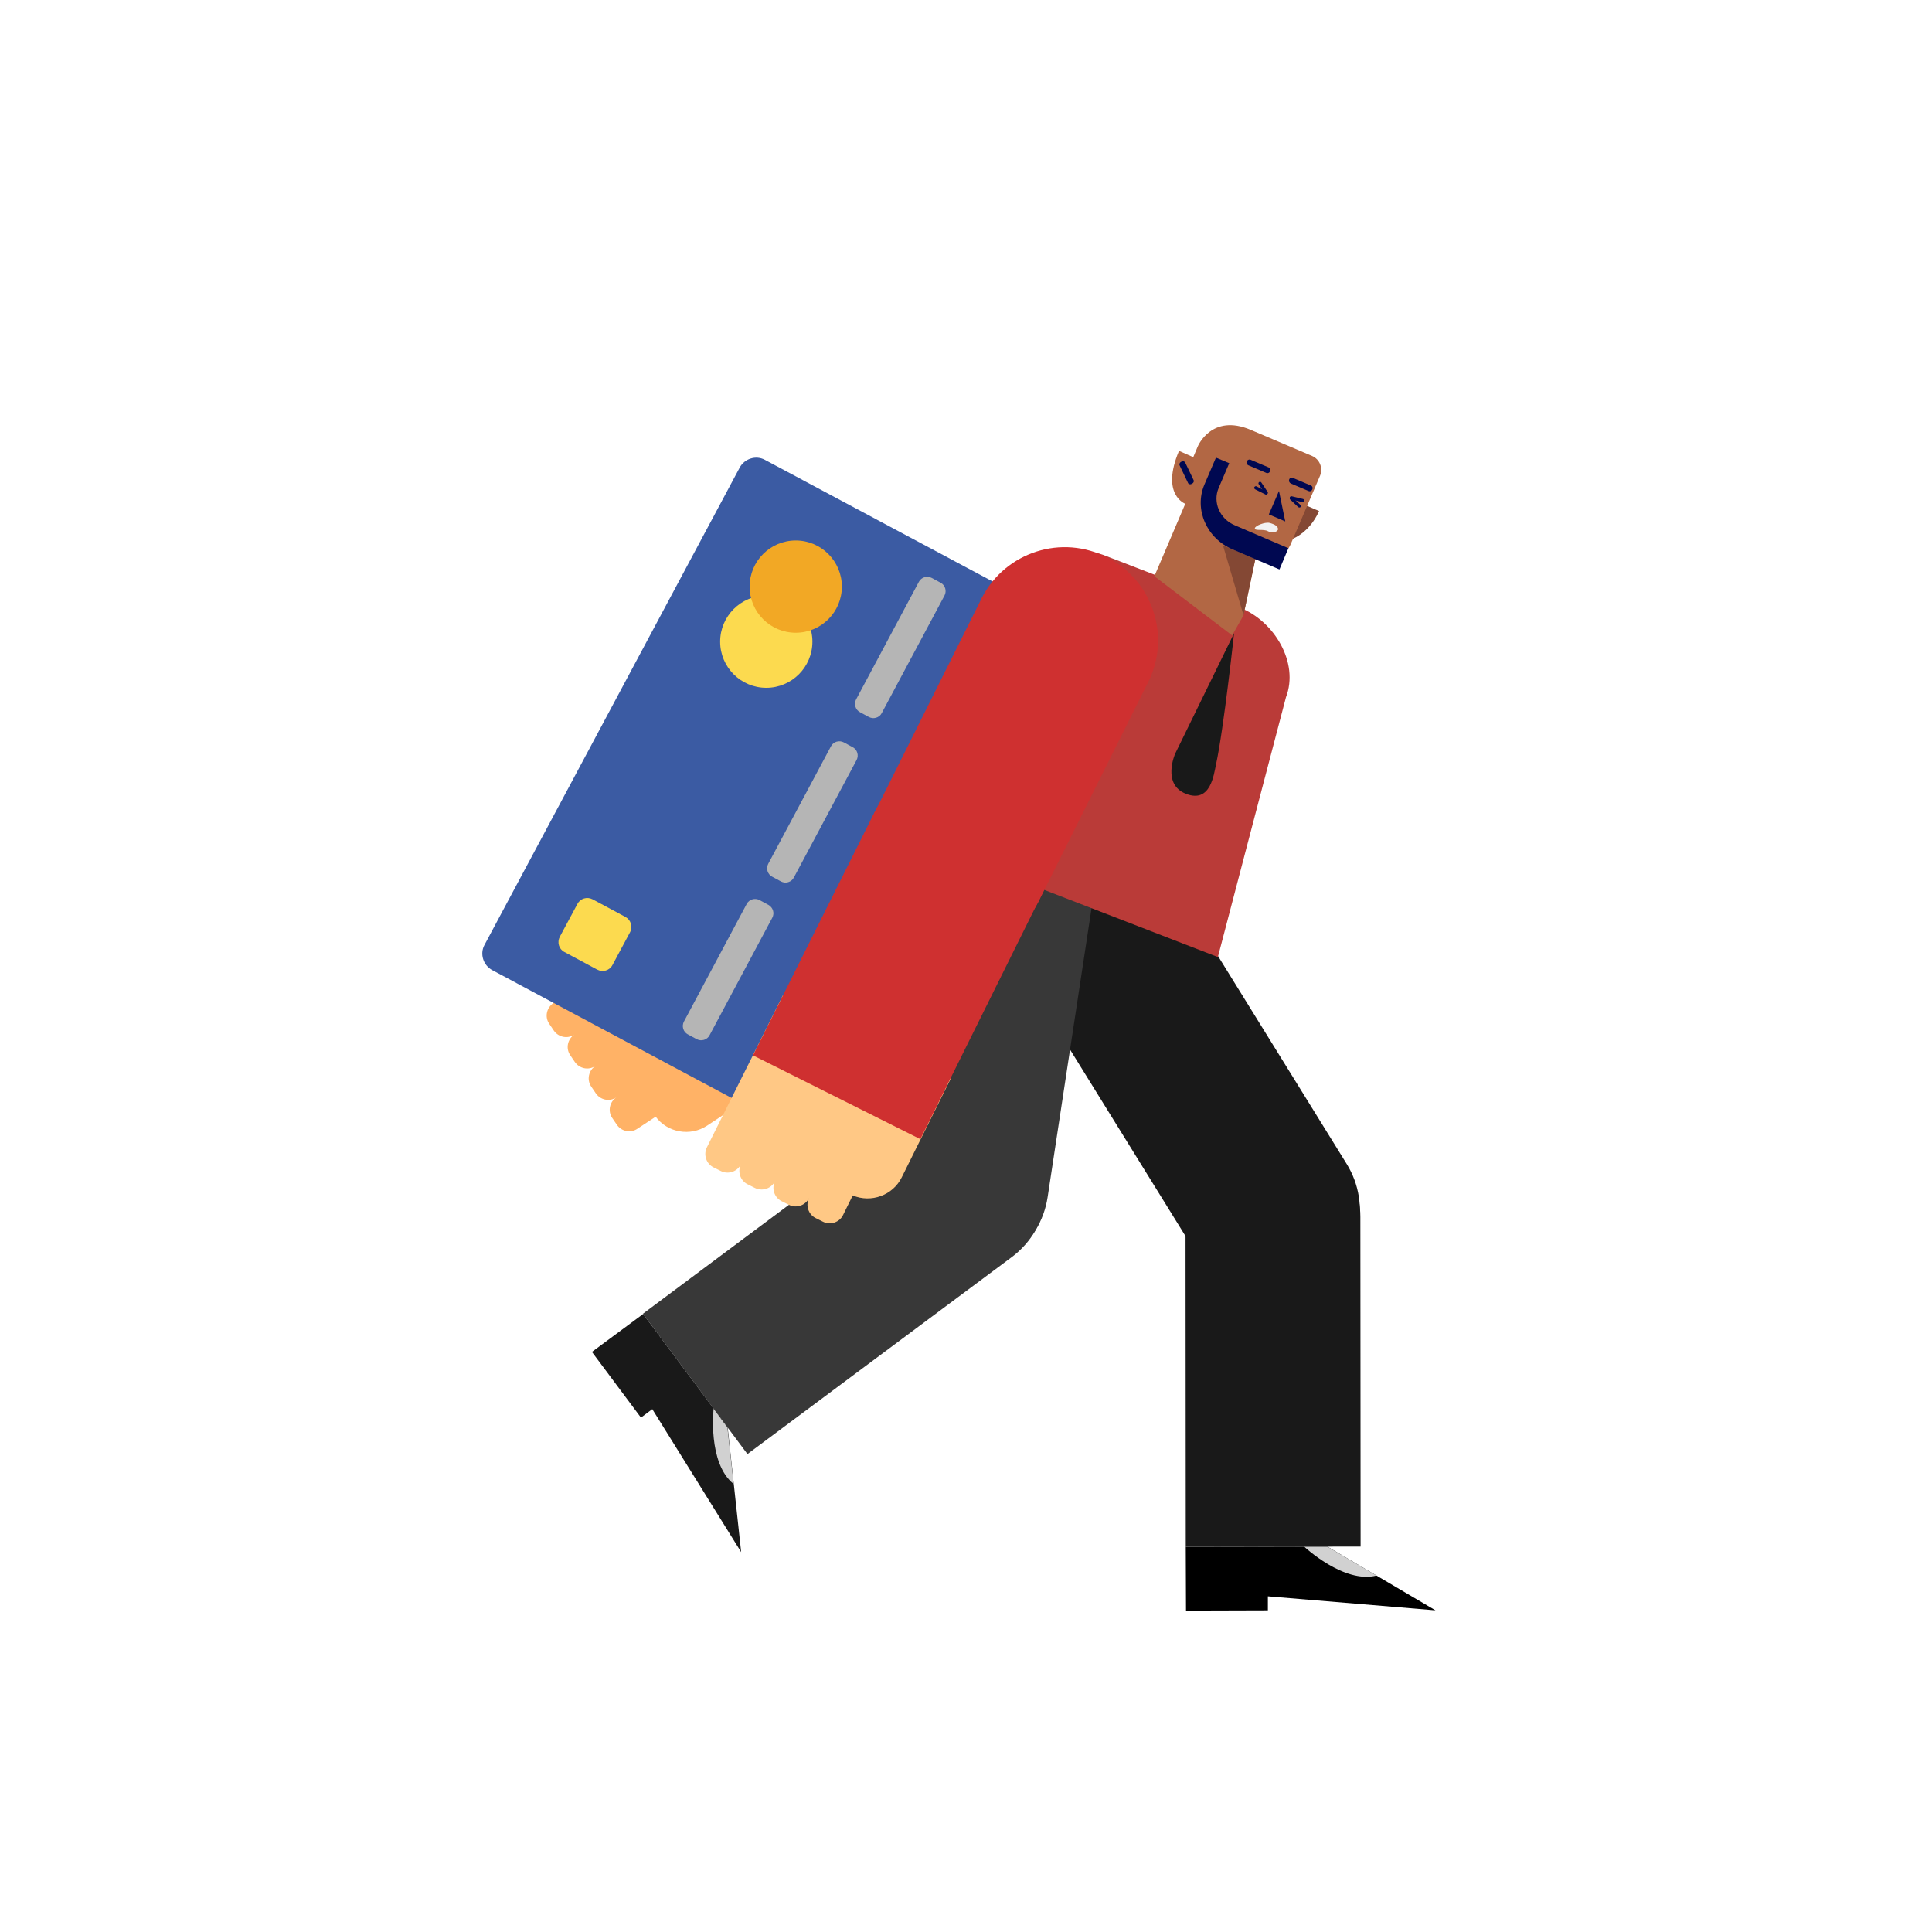 <?xml version="1.0" encoding="utf-8"?>
<!-- Generator: Adobe Illustrator 23.1.0, SVG Export Plug-In . SVG Version: 6.00 Build 0)  -->
<svg version="1.1" id="Capa_1" xmlns="http://www.w3.org/2000/svg" xmlns:xlink="http://www.w3.org/1999/xlink" x="0px" y="0px"
	 viewBox="0 0 800 800" enable-background="new 0 0 800 800" xml:space="preserve">
<g>
	<path fill="#191919" d="M435.9,354.2c-17,10.5-22.3,32.8-11.7,49.9l71.8,116c10.5,17,32.8,22.3,49.9,11.7s22.3-32.8,11.7-49.9
		l-71.8-116C475.3,348.9,453,343.7,435.9,354.2z"/>
	<path fill="#383838" d="M423.9,319.6c-19.8-3-38.2,10.6-41.2,30.4l-20.5,134.9c-3,19.8,10.6,38.2,30.4,41.2
		c19.8,3,38.2-10.6,41.2-30.4l20.5-134.9C457.3,341.1,443.7,322.6,423.9,319.6z"/>
	<g>
		<polygon fill="#191919" points="266.3,544.1 245.1,559.8 265.4,587 270.1,583.5 306.9,642.7 301.3,591 		"/>
		<path fill="#D1D1D1" d="M295.5,583.3c0,0-2.6,22.5,8.3,31.2l-2.6-23.5L295.5,583.3z"/>
	</g>
	<path fill="#383838" d="M426.3,469.8c-12-16-34.6-19.3-50.7-7.4l-109.4,81.6l43.3,58.1L419,520.5
		C435,508.5,438.3,485.9,426.3,469.8z"/>
	<g>
		<polygon points="491,640.5 491.1,666.9 525,666.8 525,661 594.4,666.8 549.6,640.4 		"/>
		<path fill="#D1D1D1" d="M540,640.4c0,0,16.5,15.5,30,12l-20.4-12L540,640.4z"/>
	</g>
	<path fill="#191919" d="M527.1,467.8c-20,0-36.2,16.2-36.2,36.2l0.1,136.5l72.4-0.1l-0.1-136.5
		C563.3,483.9,547.1,467.7,527.1,467.8z"/>
	<g>
		<path fill="#FFB266" d="M288.2,376.6l-59.1,38.8c-2.8,1.9-3.6,5.7-1.7,8.5l1.9,2.8c1.9,2.8,5.7,3.6,8.5,1.7
			c-2.8,1.9-3.6,5.7-1.7,8.5l1.9,2.8c1.9,2.8,5.7,3.6,8.5,1.7c-2.8,1.9-3.6,5.7-1.7,8.5l1.9,2.8c1.9,2.8,5.7,3.6,8.5,1.7
			c-2.8,1.9-3.6,5.7-1.7,8.5l1.9,2.8c1.9,2.8,5.7,3.6,8.5,1.7l7.6-5c4.9,6.6,14.3,8.3,21.3,3.7l38.1-25.2L288.2,376.6z"/>
		<path fill="#A63730" d="M307.3,456.8l94.1-62.2c17.8-11.8,22.7-35.7,10.9-53.5c-11.8-17.8-35.7-22.7-53.5-10.9L264.8,392
			L307.3,456.8z"/>
	</g>
	<g>
		<path fill="#3B5BA3" d="M434.4,262L328.8,459.7c-2,3.7-6.7,5.2-10.4,3.2l-114.6-61.2c-3.7-2-5.2-6.7-3.2-10.4l105.7-197.7
			c2-3.7,6.7-5.2,10.4-3.2l114.6,61.2C435,253.6,436.4,258.3,434.4,262z"/>
		<path fill="#FCDA4F" d="M260.9,386l-7.3,13.6c-1.2,2.3-4,3.1-6.3,1.9l-13.6-7.3c-2.3-1.2-3.1-4-1.9-6.3l7.3-13.6
			c1.2-2.3,4-3.1,6.3-1.9l13.6,7.3C261.2,380.9,262.1,383.7,260.9,386z"/>
		<path fill="#B5B5B5" d="M319.8,380l-26,48.7c-1,1.9-3.4,2.6-5.3,1.6l-3.7-2c-1.9-1-2.6-3.4-1.6-5.3l26-48.7c1-1.9,3.4-2.6,5.3-1.6
			l3.7,2C320.1,375.8,320.8,378.1,319.8,380z"/>
		<path fill="#B5B5B5" d="M354.7,314.7l-26,48.7c-1,1.9-3.4,2.6-5.3,1.6l-3.7-2c-1.9-1-2.6-3.4-1.6-5.3l26-48.7
			c1-1.9,3.4-2.6,5.3-1.6l3.7,2C355,310.4,355.7,312.8,354.7,314.7z"/>
		<path fill="#B5B5B5" d="M391.1,246.6l-26,48.7c-1,1.9-3.4,2.6-5.3,1.6l-3.7-2c-1.9-1-2.6-3.4-1.6-5.3l26-48.7
			c1-1.9,3.4-2.6,5.3-1.6l3.7,2C391.4,242.3,392.1,244.7,391.1,246.6z"/>
		<circle fill="#FCDA4F" cx="317.3" cy="265.7" r="19.1"/>
		<circle fill="#F2A825" cx="329.5" cy="242.9" r="19.1"/>
	</g>
	<path fill="#BA3B38" d="M532.5,288.7c5.5-14.3-4.9-31.6-19.1-37.1c-1-0.4-56.5-21.8-56.5-21.8l0,0c-14-4.9-29.5,2.1-35,15.9l0,0
		L382,349l122.3,47.3C504.3,396.3,532.2,289.7,532.5,288.7z"/>
	<path fill="#191919" d="M511,262.2c0,0-4.2,39.2-7.5,54.5c-0.9,4-2.2,16-12.4,12c-10.1-3.9-4.5-16.6-4.5-16.6L511,262.2z"/>
	<g>
		<path fill="#844834" d="M519.6,200.2c-4.1,9.7-1.5,20,5.8,23.2c7.3,3.1,16.6-2.2,20.8-11.8L519.6,200.2z"/>
		<path fill="#B26744" d="M546.6,197c1.3-3.2-0.1-6.8-3.3-8.2L517.9,178c-16.2-6.9-21.9,6.8-21.9,6.8l-1.9,4.5l-5.9-2.6
			c-7.7,18.2,2.6,21.9,2.6,21.9l-3.8,8.9l-9,21.1l32.2,24.5l4.7-8.3l4.9-23.2c7.8,3.3,13.1-2.4,14.8-6.6L546.6,197L546.6,197z"/>
		<path fill="#000851" d="M517,192.7l7.3,3.1c0.6,0.3,1.4,0,1.6-0.7l0,0c0.3-0.6,0-1.4-0.7-1.6l-7.3-3.1c-0.6-0.3-1.4,0-1.6,0.7l0,0
			C516,191.7,516.3,192.4,517,192.7z"/>
		<path fill="#000851" d="M493.4,200.4l0.3-0.2c0.6-0.3,0.8-1,0.5-1.5l-3.4-7.1c-0.3-0.6-1-0.8-1.5-0.5l-0.3,0.2
			c-0.6,0.3-0.8,1-0.5,1.5l3.4,7.1C492.1,200.5,492.8,200.7,493.4,200.4z"/>
		<polygon fill="#000851" points="529.6,203.3 532.2,215.9 525.4,213 		"/>
		<polygon fill="#844834" points="519.8,231.5 506.4,225.8 514.9,254.7 		"/>
		<path fill="#000851" d="M534.5,200.2l7.3,3.1c0.6,0.3,1.4,0,1.6-0.7v0c0.3-0.6,0-1.4-0.7-1.6l-7.3-3.1c-0.6-0.3-1.4,0-1.6,0.7l0,0
			C533.6,199.2,533.9,199.9,534.5,200.2z"/>
		<path fill="#000851" d="M534.2,206.8l3.4,3.2c0.3,0.2,0.7,0.2,0.9,0v0c0.2-0.3,0.2-0.7,0-0.9l-3.4-3.2c-0.3-0.2-0.7-0.2-0.9,0l0,0
			C534,206.1,534,206.6,534.2,206.8z"/>
		<path fill="#000851" d="M534.6,206.8l4.6,1.1c0.4,0.1,0.7-0.1,0.8-0.5l0,0c0.1-0.4-0.1-0.7-0.5-0.8l-4.6-1.1
			c-0.4-0.1-0.7,0.1-0.8,0.5l0,0C534,206.4,534.2,206.8,534.6,206.8z"/>
		<path fill="#000851" d="M523.9,204.7l-4.2-2.1c-0.3-0.2-0.5-0.6-0.3-0.9l0,0c0.2-0.3,0.6-0.5,0.9-0.3l4.2,2.1
			c0.3,0.2,0.5,0.6,0.3,0.9l0,0C524.7,204.8,524.3,204.9,523.9,204.7z"/>
		<path fill="#000851" d="M523.8,204.4l-2.6-3.9c-0.2-0.3-0.1-0.7,0.2-0.9l0,0c0.3-0.2,0.7-0.1,0.9,0.2l2.6,3.9
			c0.2,0.3,0.1,0.7-0.2,0.9v0C524.4,204.8,524,204.7,523.8,204.4z"/>
		<path fill="#000851" d="M511.3,217.5c-6.2-2.6-9.2-9.5-6.7-15.4l4.4-10.3l-5.5-2.3l-4.8,11.2c-4.3,10.2,0.9,22.2,11.7,26.8
			c2.4,1,19.4,8.3,19.4,8.3l3.7-8.8L511.3,217.5z"/>
		<path fill="#F2F2F2" d="M529.2,219.1c0,1.1-2.4,1.9-4.3,0.8c-1.6-0.9-5.3,0-5.3-1.1c0-1.1,4.2-2.7,6-2.3
			C528,217.1,529.2,218,529.2,219.1z"/>
	</g>
	<path fill="#CF3030" d="M476,281.3c8.9-19.4,0.4-42.3-19-51.2c-19.4-8.9-42.3-0.4-51.2,19l-45.1,90.3c-8.9,19.4-0.4,42.3,19,51.2
		c19.4,8.9,42.3,0.4,51.2-19L476,281.3z"/>
	<g>
		<path fill="#FFC885" d="M324.3,411.9l-31.6,63.2c-1.5,3-0.3,6.8,2.8,8.3l3,1.5c3,1.5,6.8,0.3,8.3-2.8c-1.5,3-0.3,6.8,2.8,8.3
			l3,1.5c3,1.5,6.8,0.3,8.3-2.8c-1.5,3-0.3,6.8,2.8,8.3l3,1.5c3,1.5,6.8,0.3,8.3-2.8c-1.5,3-0.3,6.8,2.8,8.3l3,1.5
			c3,1.5,6.8,0.3,8.3-2.8l4-8.1c7.6,3.2,16.6,0,20.3-7.5l20.3-40.9L324.3,411.9z"/>
		<path fill="#CF3030" d="M381.1,471.7l50.1-101c9.5-19.1,1.7-42.3-17.4-51.7c-19.1-9.5-42.3-1.7-51.7,17.4L311.8,437L381.1,471.7z"
			/>
	</g>
</g>
</svg>
